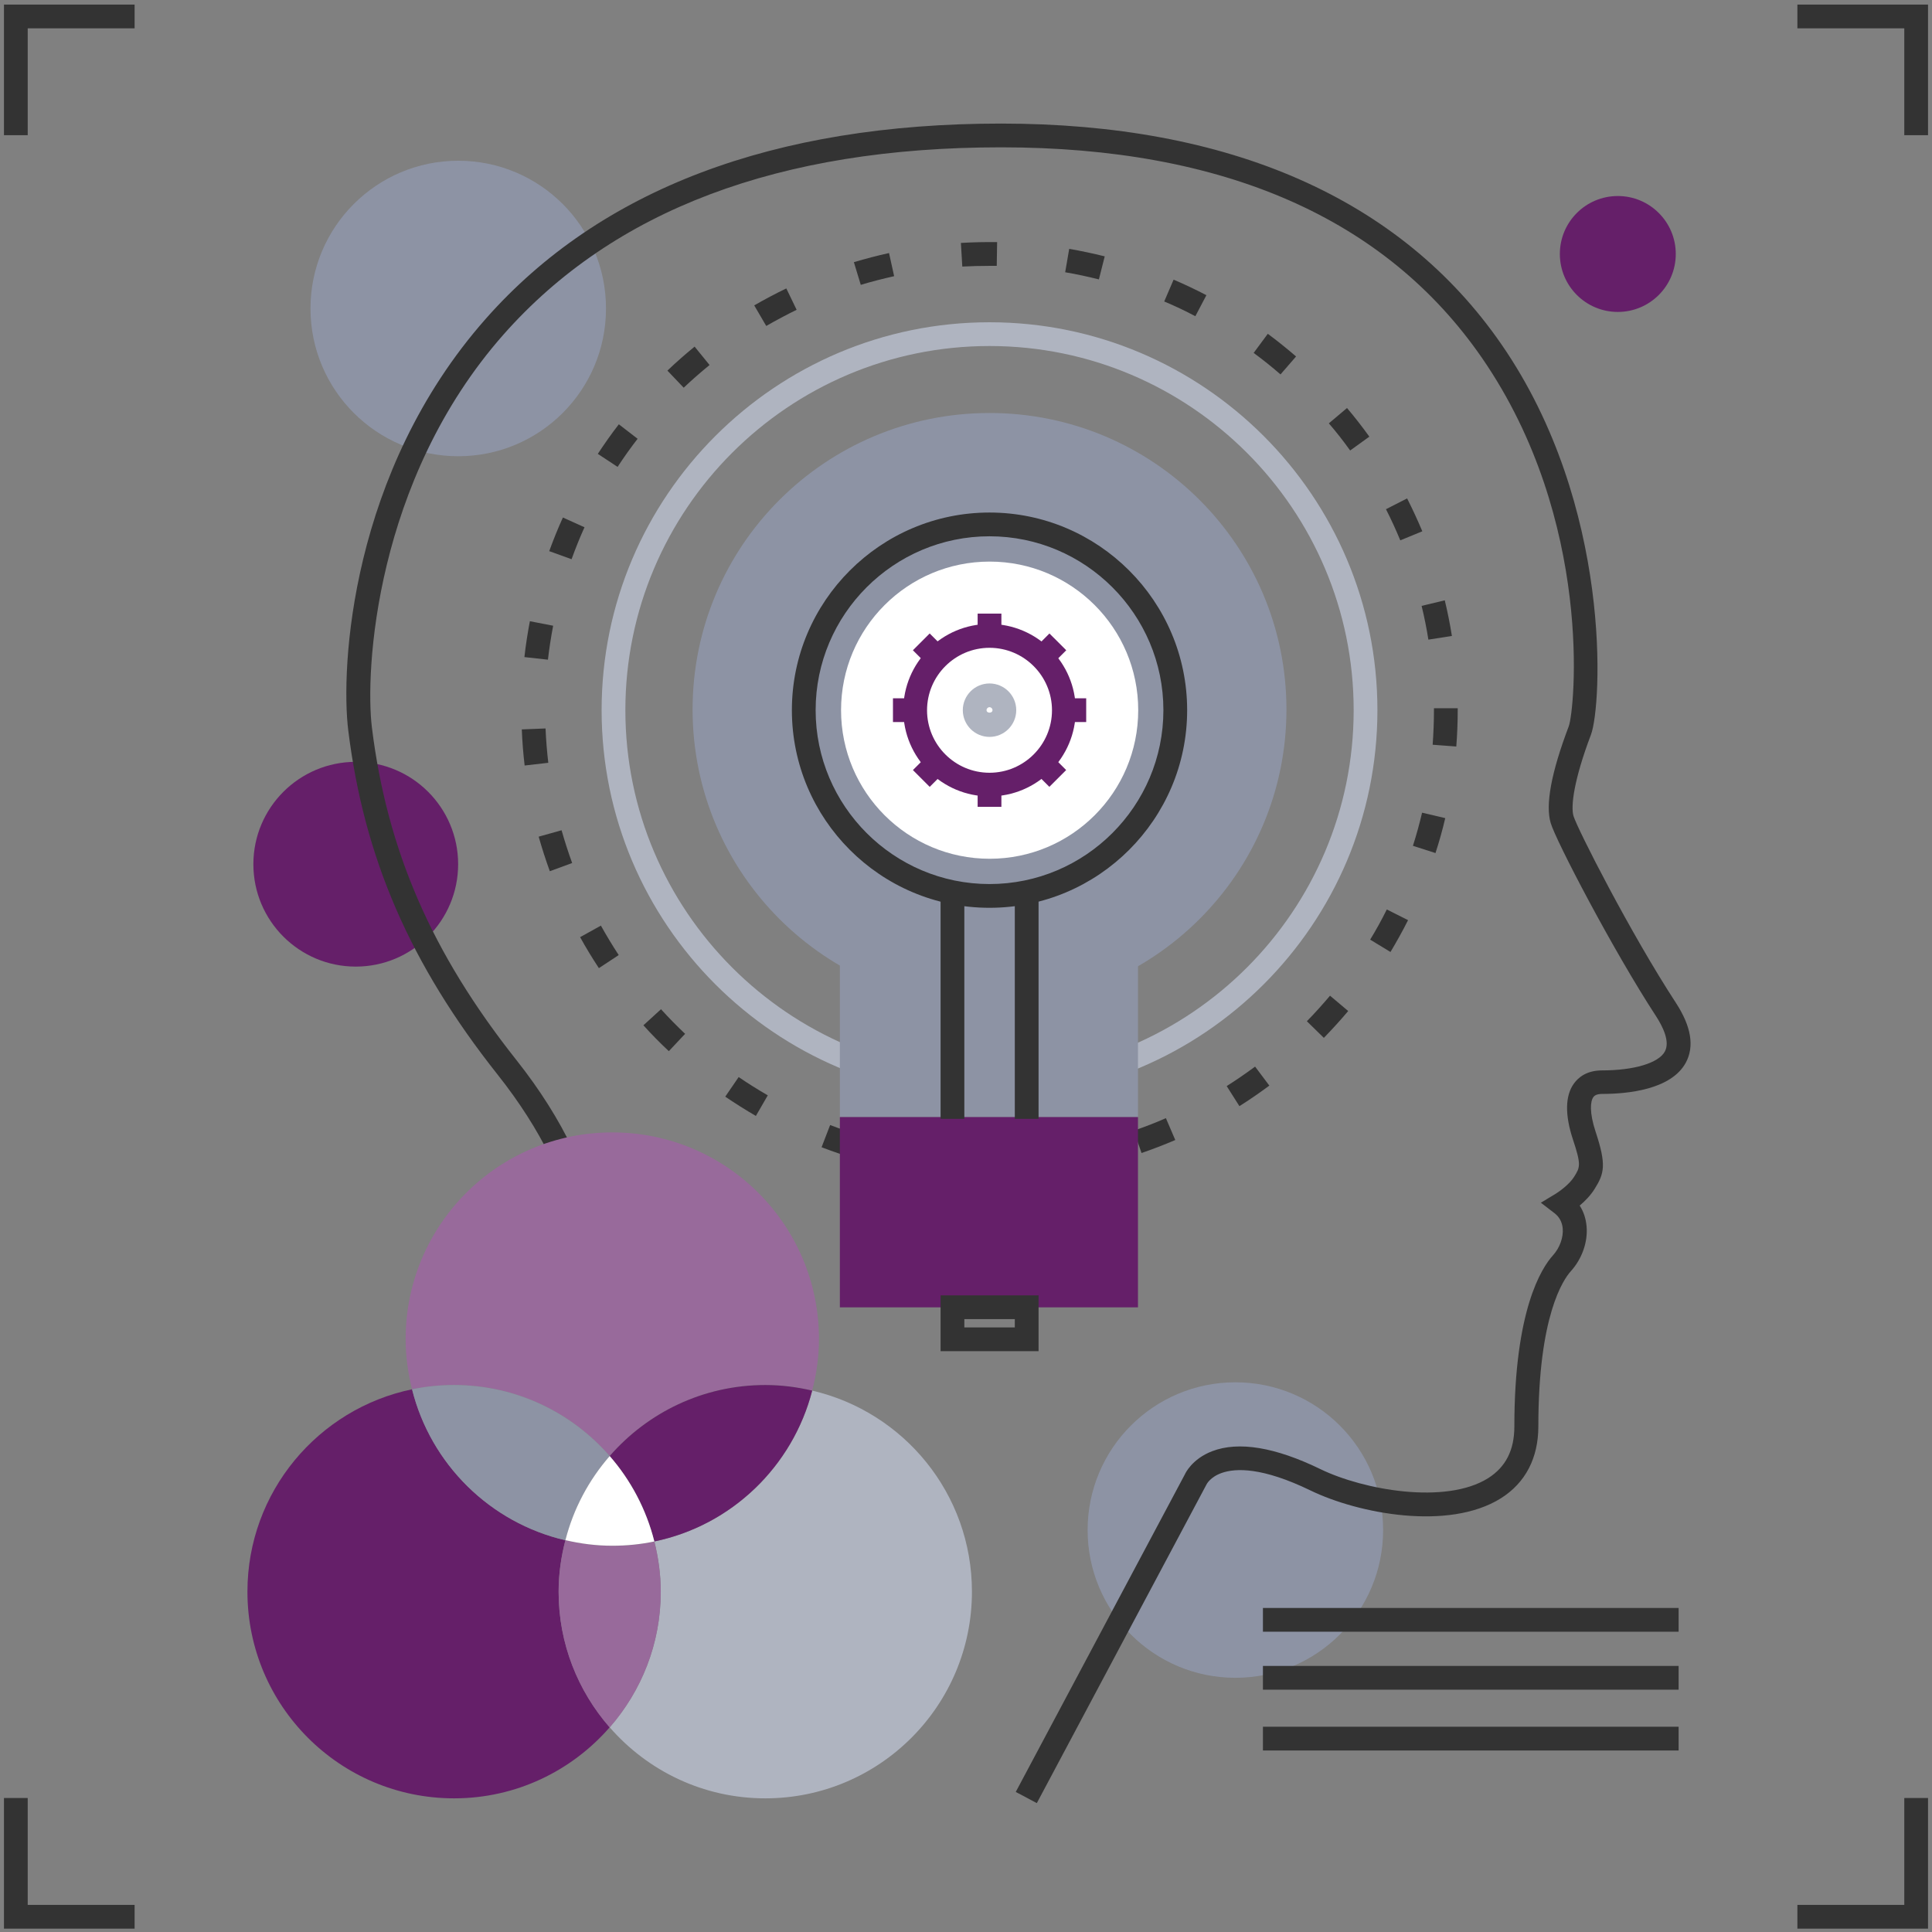 <svg xmlns="http://www.w3.org/2000/svg" width="122" height="122" viewBox="0 0 122 122" fill="none"><rect x="0" y="0" width="122" height="122" fill="#808080" stroke="none"/><g id="academy" clip-path="url(#clip0_318_3726)"><g id="Group"><path id="Vector" d="M1.75 8.538H0.25V0.288H8.5V1.788H1.75V8.538Z" fill="#333333"></path><path id="Vector_2" d="M8.5 121.788H0.25V113.538H1.75V120.288H8.5V121.788Z" fill="#333333"></path><path id="Vector_3" d="M121.75 121.788H113.5V120.288H120.25V113.538H121.75V121.788Z" fill="#333333"></path><path id="Vector_4" d="M121.75 8.538H120.25V1.788H113.5V0.288H121.75V8.538Z" fill="#333333"></path></g><g id="Group_2"><path id="Vector_5" d="M22.465 61.038C26.035 61.038 28.93 58.143 28.93 54.573C28.93 51.002 26.035 48.108 22.465 48.108C18.895 48.108 16 51.002 16 54.573C16 58.143 18.895 61.038 22.465 61.038Z" fill="#651F69"></path><path id="Vector_6" d="M102.16 19.698C104.181 19.698 105.82 18.059 105.82 16.038C105.82 14.016 104.181 12.378 102.16 12.378C100.139 12.378 98.5 14.016 98.5 16.038C98.5 18.059 100.139 19.698 102.16 19.698Z" fill="#651F69"></path><path id="Vector_7" d="M78.01 105.948C83.163 105.948 87.34 101.77 87.34 96.618C87.34 91.465 83.163 87.288 78.01 87.288C72.857 87.288 68.68 91.465 68.68 96.618C68.68 101.77 72.857 105.948 78.01 105.948Z" fill="#8D93A4"></path><path id="Vector_8" d="M28.937 28.81C34.09 28.81 38.267 24.633 38.267 19.48C38.267 14.327 34.09 10.15 28.937 10.15C23.785 10.15 19.607 14.327 19.607 19.48C19.607 24.633 23.785 28.81 28.937 28.81Z" fill="#8D93A4"></path><path id="Vector_9" d="M65.47 113.86L64.142 113.155L74.822 93.1C74.837 93.063 75.257 92.133 76.547 91.638C78.22 91 80.53 91.383 83.395 92.778C86.11 94.09 91.285 95.02 93.962 93.348C95.08 92.643 95.627 91.578 95.627 90.078C95.627 82.743 97.337 80.073 98.072 79.263C98.492 78.798 98.732 78.138 98.68 77.568C98.642 77.17 98.47 76.848 98.17 76.615L97.3 75.948L98.245 75.378C98.462 75.243 99.1 74.793 99.4 74.313C99.775 73.713 99.865 73.57 99.325 71.95C98.815 70.413 98.83 69.183 99.392 68.418C99.662 68.043 100.187 67.593 101.162 67.593C103.18 67.593 104.74 67.128 105.13 66.4C105.467 65.778 105.01 64.84 104.567 64.158C101.86 60.01 98.252 53.095 97.922 51.97C97.577 50.823 97.96 48.768 99.062 45.865C99.43 44.905 100.682 32.898 93.587 22.608C87.497 13.78 77.275 9.303 63.22 9.303C49.165 9.303 38.74 13.278 31.81 21.108C23.65 30.34 23.05 42.43 23.485 45.94C24.445 53.71 27.257 60.183 32.605 66.933C38.68 74.598 39.047 81.55 36.722 85.038L35.477 84.205C37.502 81.168 37.037 74.943 31.427 67.863C25.9 60.888 22.99 54.183 21.992 46.128C21.505 42.183 22.112 29.815 30.685 20.118C37.907 11.95 48.85 7.803 63.22 7.803C77.59 7.803 88.435 12.498 94.817 21.753C101.86 31.953 101.147 44.59 100.465 46.39C99.377 49.263 99.182 50.928 99.362 51.528C99.602 52.33 102.962 58.938 105.827 63.325C106.795 64.81 107.005 66.078 106.457 67.098C105.527 68.823 102.745 69.078 101.17 69.078C100.765 69.078 100.652 69.228 100.615 69.28C100.42 69.55 100.36 70.263 100.757 71.463C101.455 73.57 101.305 74.103 100.69 75.085C100.427 75.505 100.075 75.858 99.752 76.128C100 76.51 100.142 76.945 100.187 77.433C100.277 78.423 99.902 79.488 99.197 80.268C98.717 80.8 97.142 83.073 97.142 90.07C97.142 92.073 96.325 93.64 94.772 94.615C91.465 96.685 85.757 95.575 82.757 94.12C79.712 92.643 78.032 92.703 77.155 93.01C76.42 93.265 76.187 93.73 76.18 93.753L65.477 113.853L65.47 113.86Z" fill="#333333"></path><g id="Group_3"><path id="Vector_10" d="M38.5 91.945C36.108 89.2 32.597 87.46 28.675 87.46C27.767 87.46 26.875 87.558 26.02 87.73C25.765 86.71 25.615 85.653 25.615 84.558C25.615 77.35 31.457 71.508 38.665 71.508C45.873 71.508 51.715 77.35 51.715 84.558C51.715 85.683 51.557 86.763 51.288 87.805C50.335 87.58 49.345 87.453 48.325 87.453C44.403 87.453 40.892 89.193 38.5 91.938V91.945Z" fill="#986A9B"></path><path id="Vector_11" d="M35.703 97.263C35.432 98.305 35.275 99.385 35.275 100.51C35.275 103.795 36.498 106.78 38.5 109.075C36.108 111.82 32.597 113.56 28.675 113.56C21.468 113.56 15.625 107.718 15.625 100.51C15.625 94.218 20.087 88.96 26.02 87.73C27.205 92.455 30.948 96.153 35.703 97.263Z" fill="#651F69"></path><path id="Vector_12" d="M38.5 91.945C37.188 93.453 36.212 95.268 35.703 97.263C30.948 96.16 27.198 92.463 26.02 87.73C26.875 87.55 27.767 87.46 28.675 87.46C32.597 87.46 36.108 89.2 38.5 91.945Z" fill="#8D93A4"></path><path id="Vector_13" d="M61.375 100.51C61.375 107.718 55.532 113.56 48.325 113.56C44.403 113.56 40.892 111.82 38.5 109.075C40.502 106.78 41.725 103.795 41.725 100.51C41.725 99.415 41.575 98.358 41.32 97.338C46.195 96.333 50.057 92.598 51.288 87.813C57.07 89.155 61.375 94.323 61.375 100.51Z" fill="#AFB4C0"></path><path id="Vector_14" d="M41.32 97.338C40.81 95.305 39.835 93.468 38.5 91.945C40.892 89.2 44.403 87.46 48.325 87.46C49.345 87.46 50.335 87.588 51.288 87.813C50.057 92.598 46.195 96.333 41.32 97.338Z" fill="#651F69"></path><path id="Vector_15" d="M35.702 97.263C36.655 97.48 37.645 97.615 38.665 97.615C39.572 97.615 40.465 97.518 41.32 97.345C41.575 98.365 41.725 99.423 41.725 100.518C41.725 103.803 40.502 106.788 38.5 109.083C36.497 106.788 35.275 103.803 35.275 100.518C35.275 99.393 35.432 98.313 35.702 97.27V97.263Z" fill="#986A9B"></path><path id="Vector_16" d="M35.702 97.263C36.212 95.26 37.187 93.453 38.5 91.945C39.835 93.475 40.81 95.313 41.32 97.338C40.465 97.518 39.572 97.608 38.665 97.608C37.645 97.608 36.655 97.48 35.702 97.255V97.263Z" fill="white"></path></g><path id="Vector_17" d="M81.235 44.8C81.235 55.143 72.843 63.52 62.485 63.52C52.128 63.52 43.735 55.143 43.735 44.8C43.735 34.458 52.128 26.08 62.485 26.08C72.843 26.08 81.235 34.465 81.235 44.8Z" fill="#8D93A4"></path><path id="Vector_18" d="M71.875 44.845C71.875 50.028 67.675 54.228 62.493 54.228C57.31 54.228 53.11 50.028 53.11 44.845C53.11 39.663 57.31 35.463 62.493 35.463C67.675 35.463 71.875 39.663 71.875 44.845Z" fill="white"></path><path id="Vector_19" d="M62.485 46.533C61.555 46.533 60.798 45.775 60.798 44.845C60.798 43.915 61.555 43.158 62.485 43.158C63.415 43.158 64.173 43.915 64.173 44.845C64.173 45.775 63.415 46.533 62.485 46.533ZM62.485 44.658C62.38 44.658 62.298 44.74 62.298 44.845C62.298 45.055 62.673 45.055 62.673 44.845C62.673 44.74 62.59 44.658 62.485 44.658Z" fill="#AFB4C0"></path><path id="Vector_20" d="M62.485 57.325C55.6 57.325 50.005 51.723 50.005 44.845C50.005 37.968 55.607 32.365 62.485 32.365C69.362 32.365 74.965 37.968 74.965 44.845C74.965 51.723 69.362 57.325 62.485 57.325ZM62.485 33.865C56.432 33.865 51.505 38.793 51.505 44.845C51.505 50.898 56.432 55.825 62.485 55.825C68.537 55.825 73.465 50.898 73.465 44.845C73.465 38.793 68.537 33.865 62.485 33.865Z" fill="#333333"></path><path id="Vector_21" d="M62.485 69.34C48.977 69.34 37.99 58.353 37.99 44.845C37.99 31.338 48.977 20.35 62.485 20.35C75.993 20.35 86.98 31.338 86.98 44.845C86.98 58.353 75.993 69.34 62.485 69.34ZM62.485 21.85C49.803 21.85 39.49 32.17 39.49 44.845C39.49 57.52 49.803 67.84 62.485 67.84C75.168 67.84 85.48 57.528 85.48 44.845C85.48 32.163 75.168 21.85 62.485 21.85Z" fill="#AFB4C0"></path><path id="Vector_22" d="M60.805 74.358C60.04 74.313 59.275 74.245 58.525 74.14L58.727 72.655C59.44 72.753 60.167 72.82 60.895 72.858L60.812 74.358H60.805ZM65.38 74.268L65.237 72.775C65.95 72.708 66.677 72.61 67.39 72.483L67.653 73.96C66.903 74.095 66.138 74.2 65.38 74.268ZM54.047 73.18C53.32 72.963 52.585 72.715 51.88 72.445L52.42 71.043C53.095 71.298 53.785 71.538 54.475 71.74L54.047 73.18ZM72.085 72.813L71.597 71.395C72.28 71.163 72.963 70.9 73.623 70.608L74.215 71.988C73.517 72.288 72.797 72.565 72.077 72.813H72.085ZM47.74 70.473C47.08 70.09 46.428 69.678 45.797 69.25L46.645 68.013C47.237 68.418 47.86 68.808 48.483 69.168L47.733 70.465L47.74 70.473ZM78.265 69.85L77.462 68.583C78.077 68.193 78.677 67.78 79.255 67.353L80.155 68.553C79.547 69.003 78.91 69.445 78.265 69.85ZM42.235 66.378C41.68 65.86 41.14 65.313 40.63 64.743L41.74 63.73C42.227 64.263 42.737 64.788 43.263 65.283L42.235 66.378ZM83.597 65.538L82.525 64.488C83.035 63.97 83.522 63.423 83.987 62.875L85.135 63.843C84.647 64.42 84.13 64.99 83.597 65.538ZM37.818 61.135C37.398 60.498 37 59.845 36.633 59.178L37.945 58.45C38.297 59.08 38.672 59.703 39.07 60.31L37.818 61.135ZM87.805 60.115L86.522 59.335C86.897 58.72 87.25 58.083 87.573 57.43L88.915 58.105C88.57 58.788 88.195 59.463 87.805 60.115ZM34.72 55.015C34.458 54.295 34.225 53.568 34.015 52.833L35.462 52.428C35.657 53.118 35.883 53.815 36.13 54.498L34.72 55.015ZM90.647 53.868L89.222 53.41C89.44 52.728 89.635 52.023 89.8 51.318L91.263 51.663C91.09 52.405 90.88 53.148 90.647 53.868ZM33.13 48.34C33.04 47.59 32.98 46.825 32.95 46.06L34.45 46C34.48 46.728 34.54 47.455 34.623 48.168L33.13 48.34ZM91.96 47.14L90.468 47.028C90.52 46.315 90.55 45.58 90.55 44.853V44.725H92.05V44.853C92.05 45.618 92.02 46.39 91.96 47.14ZM34.608 41.658L33.115 41.493C33.197 40.743 33.318 39.978 33.46 39.228L34.93 39.513C34.795 40.225 34.682 40.945 34.6 41.665L34.608 41.658ZM90.198 40.39C90.085 39.678 89.942 38.958 89.77 38.26L91.233 37.908C91.412 38.643 91.562 39.4 91.683 40.158L90.205 40.39H90.198ZM36.093 35.313L34.682 34.803C34.945 34.083 35.23 33.37 35.545 32.68L36.91 33.295C36.61 33.955 36.34 34.63 36.093 35.313ZM88.427 34.128C88.15 33.46 87.85 32.8 87.52 32.155L88.855 31.473C89.2 32.155 89.522 32.853 89.815 33.55L88.427 34.12V34.128ZM39.002 29.485L37.75 28.66C38.17 28.023 38.612 27.393 39.078 26.793L40.263 27.708C39.82 28.278 39.4 28.87 39.002 29.478V29.485ZM85.255 28.443C84.835 27.858 84.385 27.28 83.912 26.733L85.06 25.765C85.555 26.35 86.028 26.958 86.47 27.573L85.255 28.45V28.443ZM43.18 24.49L42.145 23.403C42.693 22.878 43.278 22.368 43.862 21.888L44.807 23.05C44.245 23.508 43.697 23.988 43.172 24.483L43.18 24.49ZM80.86 23.643C80.32 23.17 79.743 22.713 79.165 22.285L80.058 21.078C80.672 21.535 81.272 22.015 81.843 22.51L80.86 23.643ZM48.385 20.583L47.627 19.285C48.288 18.903 48.97 18.543 49.653 18.213L50.305 19.563C49.66 19.878 49.015 20.223 48.385 20.583ZM75.483 19.968C74.845 19.63 74.185 19.315 73.517 19.038L74.11 17.658C74.808 17.958 75.505 18.288 76.18 18.64L75.483 19.968ZM54.355 17.988L53.92 16.555C54.648 16.338 55.397 16.143 56.14 15.978L56.462 17.44C55.758 17.598 55.053 17.778 54.355 17.988ZM69.392 17.643C68.695 17.47 67.983 17.313 67.263 17.193L67.517 15.715C68.267 15.843 69.025 16.008 69.76 16.188L69.392 17.643ZM60.767 16.84L60.678 15.34C61.435 15.295 62.208 15.28 62.965 15.288L62.942 16.788H62.492C61.915 16.788 61.337 16.803 60.767 16.833V16.84Z" fill="#333333"></path><path id="Vector_23" d="M71.86 58.525H53.035V70.54H71.86V58.525Z" fill="#8D93A4"></path><path id="Vector_24" d="M71.86 70.54H53.035V82.555H71.86V70.54Z" fill="#651F69"></path><path id="Vector_25" d="M65.582 85.323H59.395V81.798H65.582V85.323ZM60.895 83.823H64.082V83.298H60.895V83.823Z" fill="#333333"></path><path id="Vector_26" d="M60.895 56.575H59.395V70.653H60.895V56.575Z" fill="#333333"></path><path id="Vector_27" d="M65.582 56.575H64.082V70.653H65.582V56.575Z" fill="#333333"></path><g id="Group_4"><path id="Vector_28" d="M62.485 50.29C59.485 50.29 57.04 47.852 57.04 44.845C57.04 41.837 59.485 39.4 62.485 39.4C65.485 39.4 67.93 41.845 67.93 44.845C67.93 47.845 65.493 50.29 62.485 50.29ZM62.485 40.907C60.31 40.907 58.54 42.678 58.54 44.852C58.54 47.028 60.31 48.797 62.485 48.797C64.66 48.797 66.43 47.028 66.43 44.852C66.43 42.678 64.66 40.907 62.485 40.907Z" fill="#651F69"></path><path id="Vector_29" d="M63.235 38.748H61.735V40.158H63.235V38.748Z" fill="#651F69"></path><path id="Vector_30" d="M63.235 49.54H61.735V50.95H63.235V49.54Z" fill="#651F69"></path><path id="Vector_31" d="M68.59 44.095H67.18V45.595H68.59V44.095Z" fill="#651F69"></path><path id="Vector_32" d="M57.797 44.095H56.388V45.595H57.797V44.095Z" fill="#651F69"></path><path id="Vector_33" d="M58.645 47.63L57.648 48.627L58.708 49.688L59.705 48.691L58.645 47.63Z" fill="#651F69"></path><path id="Vector_34" d="M66.269 40.002L65.272 41L66.334 42.06L67.33 41.062L66.269 40.002Z" fill="#651F69"></path><path id="Vector_35" d="M66.334 47.635L65.273 48.695L66.264 49.687L67.325 48.627L66.334 47.635Z" fill="#651F69"></path><path id="Vector_36" d="M58.707 40.001L57.647 41.062L58.644 42.059L59.704 40.998L58.707 40.001Z" fill="#651F69"></path></g><path id="Vector_37" d="M106 101.538H79.75V103.038H106V101.538Z" fill="#333333"></path><path id="Vector_38" d="M106 105.198H79.75V106.698H106V105.198Z" fill="#333333"></path><path id="Vector_39" d="M106 109.038H79.75V110.538H106V109.038Z" fill="#333333"></path></g></g><defs><clipPath id="clip0_318_3726"><rect width="121.5" height="121.5" fill="white" transform="translate(0.25 0.288)"></rect></clipPath></defs></svg>